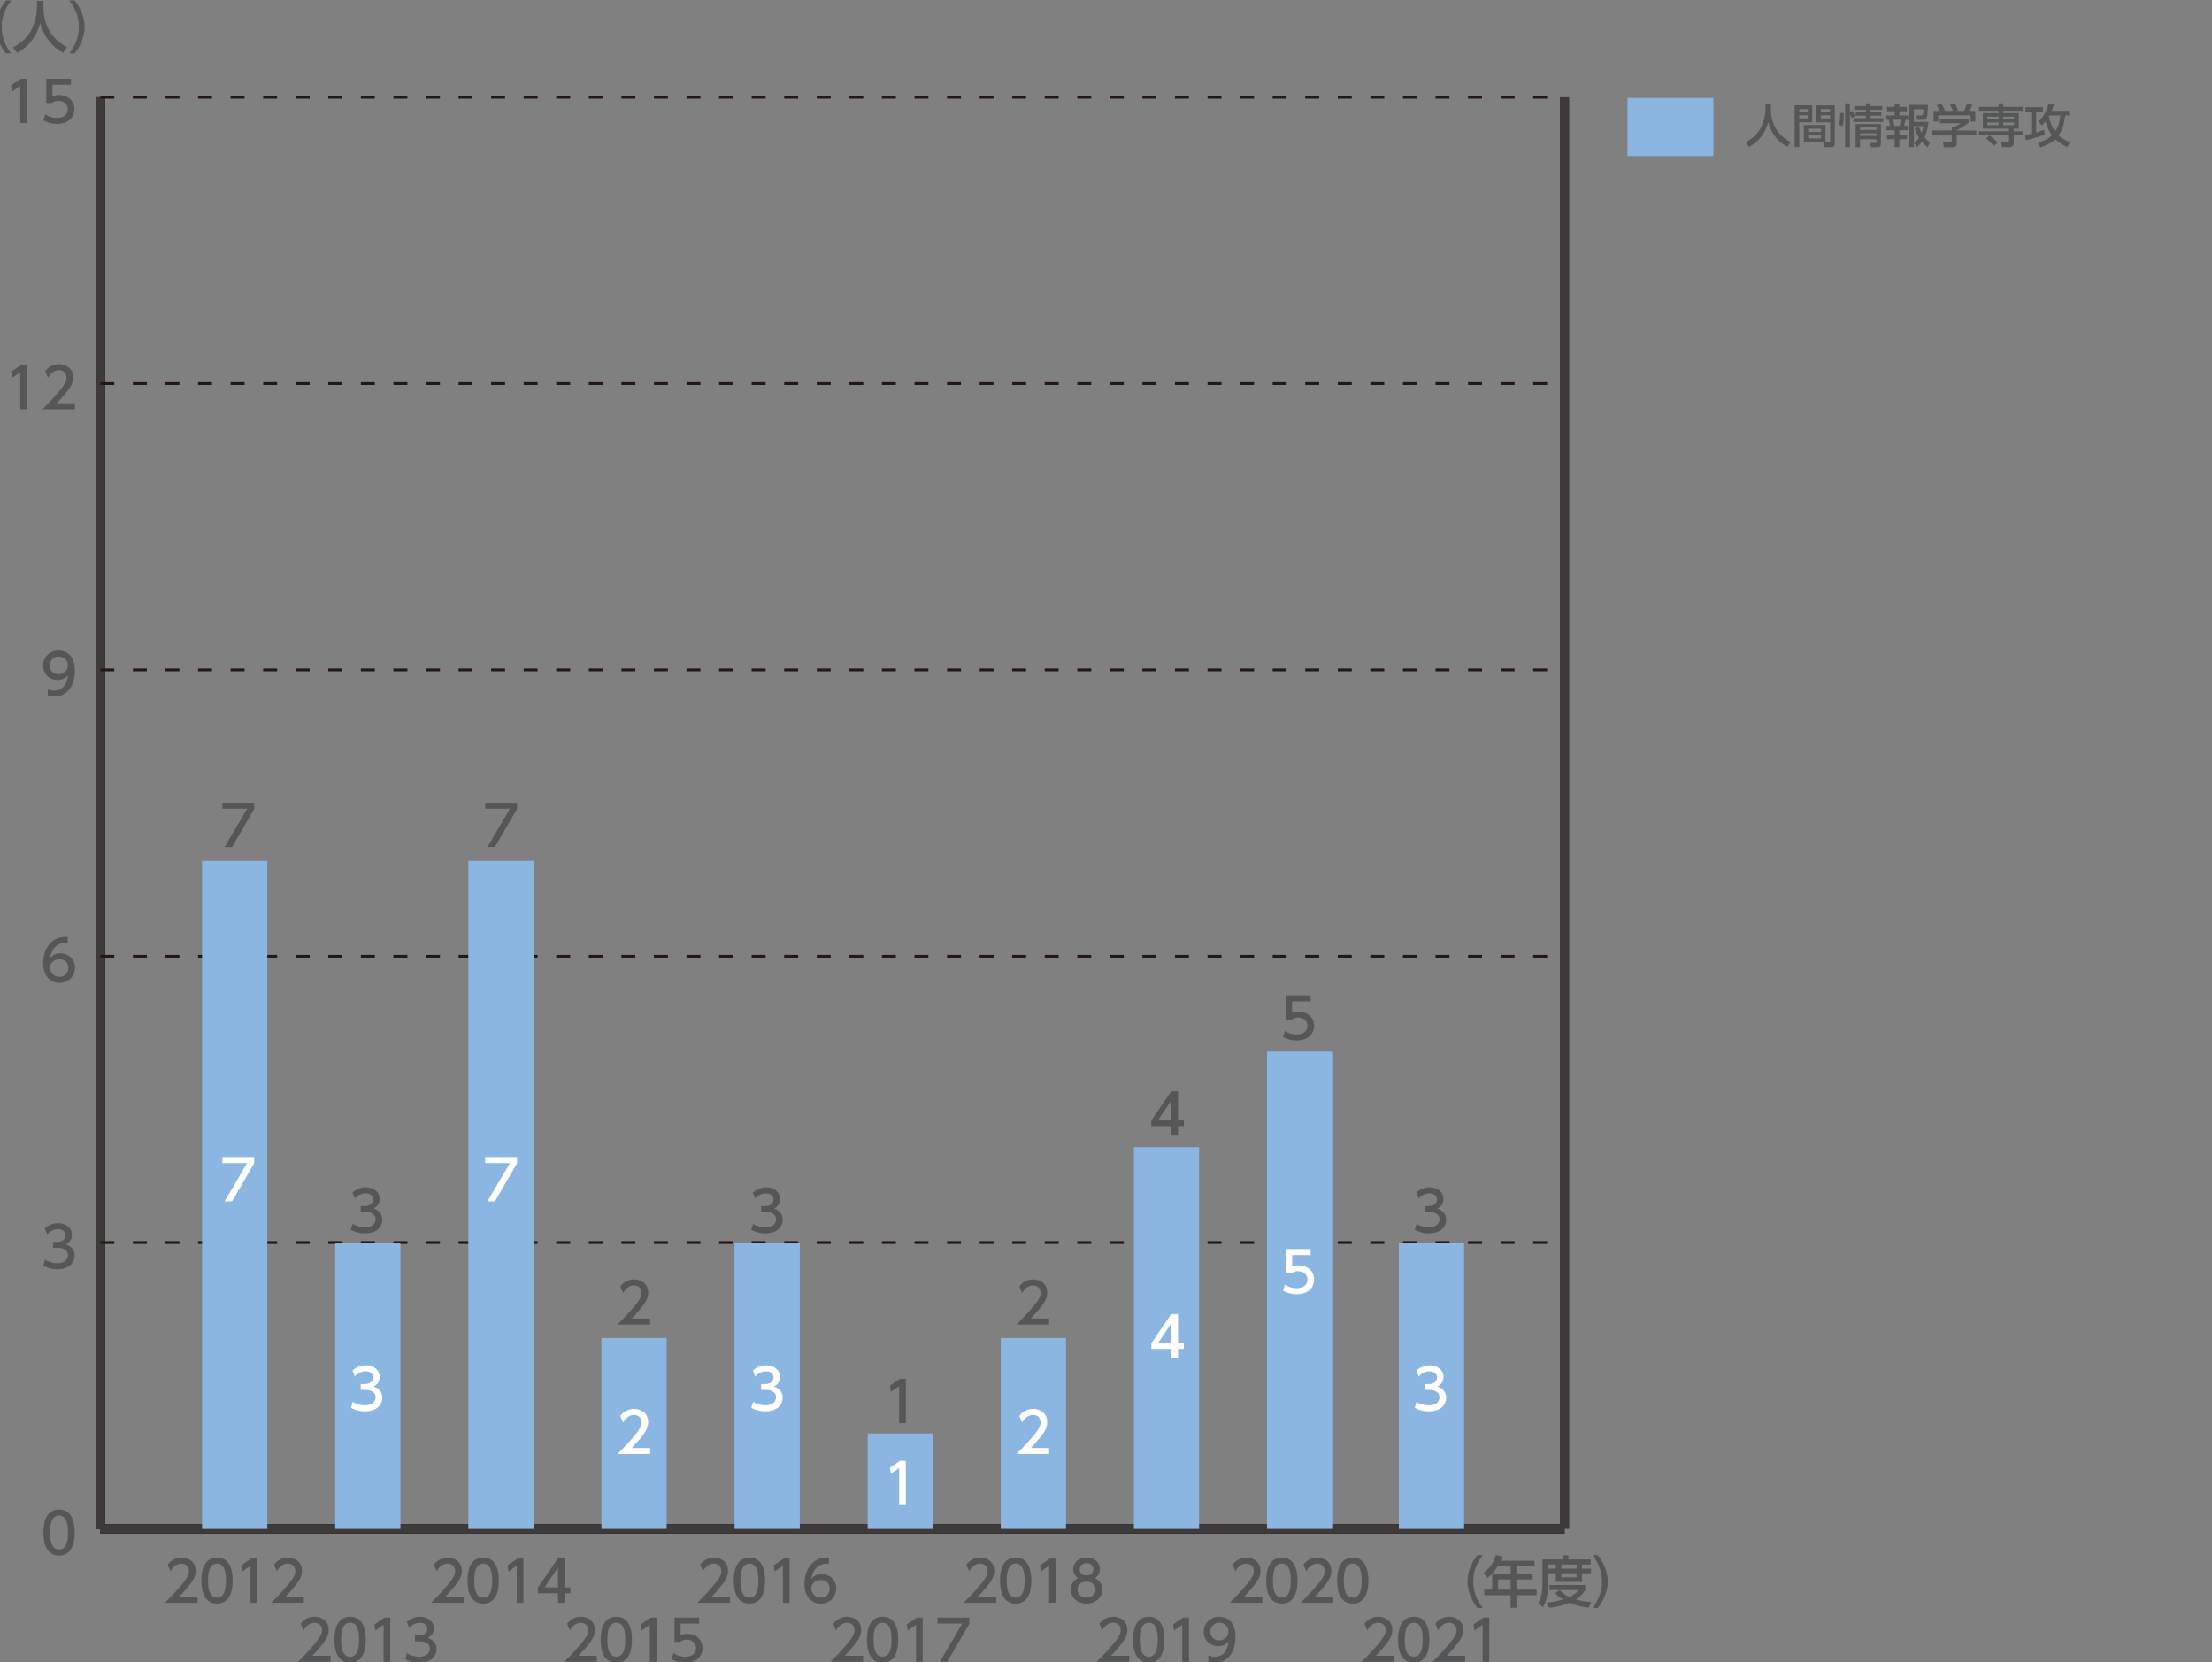 <?xml version="1.0" encoding="utf-8"?>
<!-- Generator: Adobe Illustrator 26.2.1, SVG Export Plug-In . SVG Version: 6.00 Build 0)  -->
<svg version="1.1" id="レイヤー_1" xmlns="http://www.w3.org/2000/svg" xmlns:xlink="http://www.w3.org/1999/xlink" x="0px"
	 y="0px" width="532.4px" height="400px" viewBox="0 0 532.4 400" style="enable-background:new 0 0 532.4 400;"
	 xml:space="preserve">
<rect x="0" y="0" width="532.4" height="400" fill="#808080" stroke="none"/>
<style type="text/css">
	.st0{fill:none;stroke:#000000;stroke-width:2.239;stroke-miterlimit:10;}
	.st1{fill:none;stroke:#3E3A39;stroke-width:2.239;stroke-miterlimit:10;}
	.st2{fill:#555657;}
	.st3{fill:none;stroke:#231815;stroke-width:0.672;stroke-miterlimit:10;stroke-dasharray:3.359,4.479;}
	.st4{fill:#8BB6E1;}
	.st5{fill:#FFFFFF;}
</style>
<g>
	<line class="st0" x1="24.15" y1="367.9" x2="376.57" y2="367.9"/>
	<g>
		<g>
			<line class="st0" x1="24.15" y1="367.9" x2="24.15" y2="23.4"/>
			<line class="st1" x1="376.57" y1="367.9" x2="376.57" y2="23.4"/>
		</g>
	</g>
</g>
<g>
	<g>
		<g>
			<path class="st2" d="M10.45,368.77c0-1.03,0-5.53,3.76-5.53c3.76,0,3.76,4.51,3.76,5.53c0,1.03,0,5.55-3.76,5.55
				C10.45,374.32,10.45,369.8,10.45,368.77z M16.37,368.77c0-2.05-0.39-4.08-2.16-4.08c-1.77,0-2.16,2.04-2.16,4.08
				c0,2.16,0.44,4.1,2.16,4.1C15.98,372.86,16.37,370.8,16.37,368.77z"/>
		</g>
		<g>
			<path class="st2" d="M10.84,303.12c0.86,0.58,1.89,0.85,2.93,0.85c1.91,0,2.59-1.05,2.59-1.96c0-0.94-0.78-1.75-2.54-1.75h-1.06
				v-1.4h1.02c1.45,0,1.97-0.87,1.97-1.58c0-1.02-0.9-1.49-1.77-1.49c-1.01,0-1.95,0.48-2.62,1.24l-0.58-1.44
				c1.02-0.9,2.19-1.25,3.21-1.25c1.76,0,3.32,1.03,3.32,2.83c0,1.5-1.06,2.06-1.45,2.26c0.55,0.22,2.1,0.81,2.1,2.73
				c0,1.44-1.07,3.26-4.19,3.26c-1.4,0-2.43-0.34-3.38-0.85L10.84,303.12z"/>
		</g>
		<g>
			<path class="st2" d="M16.28,226.91c-0.31-0.01-0.34-0.03-0.47-0.03c-2.26,0-3.37,1.57-3.8,3.65c0.54-0.59,1.34-1.14,2.55-1.14
				c1.79,0,3.48,1.32,3.48,3.48c0,2.12-1.65,3.64-3.69,3.64c-1.71,0-3.96-1.09-3.96-4.81c0-2.94,1.64-6.27,5.36-6.27
				c0.19,0,0.31,0,0.54,0.03V226.91z M14.34,230.82c-1.03,0-2.31,0.66-2.31,2c0,1.11,0.87,2.24,2.27,2.24
				c1.38,0,2.14-1.02,2.14-2.12C16.44,231.06,14.92,230.82,14.34,230.82z"/>
		</g>
		<g>
			<path class="st2" d="M11.5,165.87c0.48,0.2,0.97,0.3,1.49,0.3c2.19,0,3.14-1.61,3.41-3.67c-0.38,0.39-1.1,1.14-2.55,1.14
				c-1.84,0-3.47-1.33-3.47-3.45c0-2.07,1.57-3.65,3.72-3.65c1.17,0,3.92,0.51,3.92,4.86c0,3.65-1.85,6.22-4.98,6.22
				c-0.86,0-1.32-0.17-1.54-0.27V165.87z M14.08,162.23c1.18,0,2.27-0.83,2.27-2.1c0-1.14-0.86-2.15-2.22-2.15
				c-1.49,0-2.15,1.21-2.15,2.15C11.98,161.58,13.04,162.23,14.08,162.23z"/>
		</g>
		<g>
			<path class="st2" d="M5.07,87.85h1.41V98.5H4.87v-8.91l-1.99,1.37l-0.22-1.49L5.07,87.85z"/>
			<path class="st2" d="M18.05,97.05v1.45h-7.84c1.17-1.17,2.4-2.43,3.77-4.04c1.63-1.91,2.01-2.7,2.01-3.6
				c0-1.05-0.73-1.77-1.81-1.77c-1.58,0-2.38,1.41-2.63,1.84l-0.67-1.6c0.83-1.1,1.96-1.69,3.34-1.69c1.52,0,3.37,0.87,3.37,3.18
				c0,1.52-0.63,2.69-3.95,6.23H18.05z"/>
		</g>
		<g>
			<path class="st2" d="M5.07,18.95h1.41V29.6H4.87v-8.91l-1.99,1.37l-0.22-1.49L5.07,18.95z"/>
			<path class="st2" d="M17.07,20.4h-4.45v2.73c0.34-0.12,0.77-0.27,1.53-0.27c2.28,0,3.76,1.52,3.76,3.42
				c0,1.68-1.21,3.53-4.2,3.53c-1.18,0-2.22-0.27-3.26-0.83l0.44-1.46c0.86,0.58,1.77,0.85,2.81,0.85c2.06,0,2.62-1.21,2.62-2.1
				c0-1.25-1.02-2-2.27-2c-0.55,0-1.11,0.15-1.53,0.51h-1.38v-5.83h5.94V20.4z"/>
		</g>
	</g>
	<line class="st1" x1="24.15" y1="367.9" x2="24.15" y2="23.4"/>
	<g>
		<g>
			<line class="st1" x1="24.15" y1="367.9" x2="376.57" y2="367.9"/>
			<line class="st3" x1="24.15" y1="299" x2="376.57" y2="299"/>
			<line class="st3" x1="24.15" y1="230.1" x2="376.57" y2="230.1"/>
			<line class="st3" x1="24.15" y1="161.2" x2="376.57" y2="161.2"/>
			<line class="st3" x1="24.15" y1="92.3" x2="376.57" y2="92.3"/>
			<line class="st3" x1="24.15" y1="23.4" x2="376.57" y2="23.4"/>
		</g>
	</g>
</g>
<g>
	<g>
		<g>
			<rect x="48.64" y="207.14" class="st4" width="15.7" height="160.77"/>
			<rect x="80.68" y="299" class="st4" width="15.7" height="68.9"/>
			<rect x="112.72" y="207.14" class="st4" width="15.7" height="160.77"/>
			<rect x="144.76" y="321.97" class="st4" width="15.7" height="45.93"/>
			<rect x="176.8" y="299" class="st4" width="15.7" height="68.9"/>
			<rect x="208.84" y="344.94" class="st4" width="15.7" height="22.97"/>
			<rect x="240.87" y="321.97" class="st4" width="15.7" height="45.93"/>
			<rect x="272.91" y="276.04" class="st4" width="15.7" height="91.87"/>
		</g>
	</g>
</g>
<g>
	<g>
		<path class="st2" d="M271.8,398.45v1.45h-7.84c1.17-1.17,2.4-2.43,3.77-4.04c1.63-1.91,2.01-2.7,2.01-3.6
			c0-1.05-0.73-1.77-1.81-1.77c-1.58,0-2.38,1.41-2.63,1.84l-0.67-1.6c0.83-1.1,1.96-1.69,3.34-1.69c1.52,0,3.37,0.87,3.37,3.18
			c0,1.52-0.63,2.69-3.95,6.23H271.8z"/>
		<path class="st2" d="M272.73,394.57c0-1.03,0-5.53,3.76-5.53c3.76,0,3.76,4.51,3.76,5.53c0,1.03,0,5.55-3.76,5.55
			C272.73,400.12,272.73,395.61,272.73,394.57z M278.66,394.57c0-2.05-0.39-4.08-2.16-4.08c-1.77,0-2.16,2.04-2.16,4.08
			c0,2.16,0.44,4.1,2.16,4.1C278.27,398.67,278.66,396.6,278.66,394.57z"/>
		<path class="st2" d="M284.76,389.25h1.41v10.65h-1.61V391l-1.99,1.37l-0.22-1.49L284.76,389.25z"/>
		<path class="st2" d="M290.84,398.37c0.48,0.2,0.97,0.3,1.49,0.3c2.19,0,3.14-1.61,3.41-3.67c-0.38,0.39-1.1,1.14-2.55,1.14
			c-1.84,0-3.47-1.33-3.47-3.45c0-2.07,1.57-3.65,3.72-3.65c1.17,0,3.92,0.51,3.92,4.86c0,3.65-1.85,6.22-4.98,6.22
			c-0.86,0-1.32-0.17-1.54-0.27V398.37z M293.42,394.73c1.18,0,2.27-0.83,2.27-2.1c0-1.14-0.86-2.15-2.22-2.15
			c-1.49,0-2.15,1.21-2.15,2.15C291.33,394.09,292.39,394.73,293.42,394.73z"/>
	</g>
	<g>
		<path class="st2" d="M239.77,384.23v1.45h-7.84c1.17-1.17,2.4-2.43,3.77-4.04c1.63-1.91,2.01-2.7,2.01-3.6
			c0-1.05-0.73-1.77-1.81-1.77c-1.58,0-2.38,1.41-2.63,1.84l-0.67-1.6c0.83-1.1,1.96-1.69,3.34-1.69c1.52,0,3.37,0.87,3.37,3.18
			c0,1.52-0.63,2.69-3.95,6.23H239.77z"/>
		<path class="st2" d="M240.7,380.34c0-1.03,0-5.53,3.76-5.53c3.76,0,3.76,4.51,3.76,5.53c0,1.03,0,5.55-3.76,5.55
			C240.7,385.89,240.7,381.38,240.7,380.34z M246.62,380.34c0-2.05-0.39-4.08-2.16-4.08c-1.77,0-2.16,2.04-2.16,4.08
			c0,2.16,0.44,4.1,2.16,4.1C246.23,384.44,246.62,382.37,246.62,380.34z"/>
		<path class="st2" d="M252.72,375.03h1.41v10.65h-1.61v-8.9l-1.99,1.37l-0.22-1.49L252.72,375.03z"/>
		<path class="st2" d="M265.31,382.55c0,1.96-1.72,3.34-3.79,3.34s-3.79-1.38-3.79-3.34c0-1.46,0.91-2.39,1.76-2.81
			c-0.79-0.48-1.17-1.34-1.17-2.16c0-1.58,1.25-2.77,3.2-2.77c1.93,0,3.2,1.18,3.2,2.77c0,0.82-0.38,1.68-1.17,2.16
			C264.39,380.16,265.31,381.08,265.31,382.55z M263.71,382.52c0-0.78-0.54-1.91-2.19-1.91c-1.64,0-2.19,1.11-2.19,1.91
			c0,1.06,0.91,1.92,2.19,1.92C262.8,384.44,263.71,383.58,263.71,382.52z M263.17,377.64c0-0.99-0.79-1.49-1.65-1.49
			s-1.65,0.51-1.65,1.48c0,0.64,0.38,1.49,1.65,1.49C262.78,379.12,263.17,378.27,263.17,377.64z"/>
	</g>
	<g>
		<path class="st2" d="M335.58,398.45v1.45h-7.84c1.17-1.17,2.4-2.43,3.77-4.04c1.63-1.91,2.01-2.7,2.01-3.6
			c0-1.05-0.73-1.77-1.81-1.77c-1.59,0-2.38,1.41-2.63,1.84l-0.67-1.6c0.83-1.1,1.96-1.69,3.34-1.69c1.52,0,3.37,0.87,3.37,3.18
			c0,1.52-0.63,2.69-3.95,6.23H335.58z"/>
		<path class="st2" d="M336.51,394.57c0-1.03,0-5.53,3.76-5.53c3.76,0,3.76,4.51,3.76,5.53c0,1.03,0,5.55-3.76,5.55
			C336.51,400.12,336.51,395.61,336.51,394.57z M342.43,394.57c0-2.05-0.39-4.08-2.16-4.08c-1.77,0-2.16,2.04-2.16,4.08
			c0,2.16,0.44,4.1,2.16,4.1C342.04,398.67,342.43,396.6,342.43,394.57z"/>
		<path class="st2" d="M352.64,398.45v1.45h-7.84c1.17-1.17,2.4-2.43,3.77-4.04c1.63-1.91,2.01-2.7,2.01-3.6
			c0-1.05-0.73-1.77-1.81-1.77c-1.59,0-2.38,1.41-2.63,1.84l-0.67-1.6c0.83-1.1,1.96-1.69,3.34-1.69c1.52,0,3.37,0.87,3.37,3.18
			c0,1.52-0.63,2.69-3.95,6.23H352.64z"/>
		<path class="st2" d="M357.06,389.25h1.41v10.65h-1.61V391l-1.99,1.37l-0.21-1.49L357.06,389.25z"/>
	</g>
	<g>
		<path class="st2" d="M207.73,398.45v1.45h-7.84c1.17-1.17,2.4-2.43,3.77-4.04c1.63-1.91,2.01-2.7,2.01-3.6
			c0-1.05-0.73-1.77-1.81-1.77c-1.58,0-2.38,1.41-2.63,1.84l-0.67-1.6c0.83-1.1,1.96-1.69,3.34-1.69c1.52,0,3.37,0.87,3.37,3.18
			c0,1.52-0.63,2.69-3.95,6.23H207.73z"/>
		<path class="st2" d="M208.66,394.57c0-1.03,0-5.53,3.76-5.53c3.76,0,3.76,4.51,3.76,5.53c0,1.03,0,5.55-3.76,5.55
			C208.66,400.12,208.66,395.61,208.66,394.57z M214.58,394.57c0-2.05-0.39-4.08-2.16-4.08c-1.77,0-2.16,2.04-2.16,4.08
			c0,2.16,0.44,4.1,2.16,4.1C214.19,398.67,214.58,396.6,214.58,394.57z"/>
		<path class="st2" d="M220.68,389.25h1.41v10.65h-1.61V391l-1.99,1.37l-0.22-1.49L220.68,389.25z"/>
		<path class="st2" d="M233.31,389.25v1.5l-5.32,9.15h-1.79l5.4-9.2h-5.95v-1.45H233.31z"/>
	</g>
	<g>
		<path class="st2" d="M175.69,384.23v1.45h-7.84c1.17-1.17,2.4-2.43,3.77-4.04c1.63-1.91,2.01-2.7,2.01-3.6
			c0-1.05-0.73-1.77-1.81-1.77c-1.58,0-2.38,1.41-2.63,1.84l-0.67-1.6c0.83-1.1,1.96-1.69,3.34-1.69c1.52,0,3.37,0.87,3.37,3.18
			c0,1.52-0.63,2.69-3.95,6.23H175.69z"/>
		<path class="st2" d="M176.62,380.34c0-1.03,0-5.53,3.76-5.53c3.76,0,3.76,4.51,3.76,5.53c0,1.03,0,5.55-3.76,5.55
			C176.62,385.89,176.62,381.38,176.62,380.34z M182.54,380.34c0-2.05-0.39-4.08-2.16-4.08c-1.77,0-2.16,2.04-2.16,4.08
			c0,2.16,0.44,4.1,2.16,4.1C182.15,384.44,182.54,382.37,182.54,380.34z"/>
		<path class="st2" d="M188.64,375.03h1.41v10.65h-1.61v-8.9l-1.99,1.37l-0.22-1.49L188.64,375.03z"/>
		<path class="st2" d="M199.51,376.29c-0.31-0.01-0.34-0.03-0.47-0.03c-2.26,0-3.37,1.57-3.8,3.65c0.54-0.59,1.34-1.14,2.55-1.14
			c1.79,0,3.48,1.32,3.48,3.48c0,2.12-1.65,3.64-3.69,3.64c-1.71,0-3.96-1.09-3.96-4.81c0-2.94,1.64-6.27,5.36-6.27
			c0.19,0,0.31,0,0.54,0.03V376.29z M197.58,380.2c-1.03,0-2.31,0.66-2.31,2c0,1.11,0.87,2.24,2.27,2.24c1.38,0,2.14-1.02,2.14-2.12
			C199.67,380.44,198.15,380.2,197.58,380.2z"/>
	</g>
	<g>
		<path class="st2" d="M143.65,398.45v1.45h-7.84c1.17-1.17,2.4-2.43,3.77-4.04c1.63-1.91,2.01-2.7,2.01-3.6
			c0-1.05-0.73-1.77-1.81-1.77c-1.58,0-2.38,1.41-2.63,1.84l-0.67-1.6c0.83-1.1,1.96-1.69,3.34-1.69c1.52,0,3.37,0.87,3.37,3.18
			c0,1.52-0.63,2.69-3.95,6.23H143.65z"/>
		<path class="st2" d="M144.58,394.57c0-1.03,0-5.53,3.76-5.53c3.76,0,3.76,4.51,3.76,5.53c0,1.03,0,5.55-3.76,5.55
			C144.58,400.12,144.58,395.61,144.58,394.57z M150.5,394.57c0-2.05-0.39-4.08-2.16-4.08c-1.77,0-2.16,2.04-2.16,4.08
			c0,2.16,0.44,4.1,2.16,4.1C150.11,398.67,150.5,396.6,150.5,394.57z"/>
		<path class="st2" d="M156.6,389.25h1.41v10.65h-1.61V391l-1.99,1.37l-0.22-1.49L156.6,389.25z"/>
		<path class="st2" d="M168.27,390.7h-4.45v2.73c0.34-0.12,0.77-0.27,1.53-0.27c2.28,0,3.76,1.52,3.76,3.42
			c0,1.68-1.21,3.53-4.2,3.53c-1.18,0-2.22-0.27-3.26-0.83l0.44-1.46c0.86,0.58,1.77,0.85,2.81,0.85c2.06,0,2.62-1.21,2.62-2.1
			c0-1.25-1.02-2-2.27-2c-0.55,0-1.11,0.15-1.53,0.51h-1.38v-5.83h5.94V390.7z"/>
	</g>
	<g>
		<path class="st2" d="M111.61,384.23v1.45h-7.84c1.17-1.17,2.4-2.43,3.77-4.04c1.63-1.91,2.01-2.7,2.01-3.6
			c0-1.05-0.73-1.77-1.81-1.77c-1.58,0-2.38,1.41-2.63,1.84l-0.67-1.6c0.83-1.1,1.96-1.69,3.34-1.69c1.52,0,3.37,0.87,3.37,3.18
			c0,1.52-0.63,2.69-3.95,6.23H111.61z"/>
		<path class="st2" d="M112.54,380.34c0-1.03,0-5.53,3.76-5.53c3.76,0,3.76,4.51,3.76,5.53c0,1.03,0,5.55-3.76,5.55
			C112.54,385.89,112.54,381.38,112.54,380.34z M118.47,380.34c0-2.05-0.39-4.08-2.16-4.08c-1.77,0-2.16,2.04-2.16,4.08
			c0,2.16,0.44,4.1,2.16,4.1C118.08,384.44,118.47,382.37,118.47,380.34z"/>
		<path class="st2" d="M124.57,375.03h1.41v10.65h-1.61v-8.9l-1.99,1.37l-0.22-1.49L124.57,375.03z"/>
		<path class="st2" d="M134.31,385.68v-2.28h-4.84v-1.36l4.8-7.01h1.63v6.96h1.4v1.41h-1.4v2.28H134.31z M131.08,381.98h3.22v-4.78
			L131.08,381.98z"/>
	</g>
	<g>
		<path class="st2" d="M79.57,398.45v1.45h-7.84c1.17-1.17,2.4-2.43,3.77-4.04c1.63-1.91,2.01-2.7,2.01-3.6
			c0-1.05-0.73-1.77-1.81-1.77c-1.58,0-2.38,1.41-2.63,1.84l-0.67-1.6c0.83-1.1,1.96-1.69,3.34-1.69c1.52,0,3.37,0.87,3.37,3.18
			c0,1.52-0.63,2.69-3.95,6.23H79.57z"/>
		<path class="st2" d="M80.5,394.57c0-1.03,0-5.53,3.76-5.53c3.76,0,3.76,4.51,3.76,5.53c0,1.03,0,5.55-3.76,5.55
			C80.5,400.12,80.5,395.61,80.5,394.57z M86.43,394.57c0-2.05-0.39-4.08-2.16-4.08c-1.77,0-2.16,2.04-2.16,4.08
			c0,2.16,0.44,4.1,2.16,4.1C86.04,398.67,86.43,396.6,86.43,394.57z"/>
		<path class="st2" d="M92.53,389.25h1.41v10.65h-1.61V391l-1.99,1.37l-0.22-1.49L92.53,389.25z"/>
		<path class="st2" d="M97.96,397.82c0.86,0.58,1.89,0.85,2.93,0.85c1.91,0,2.59-1.05,2.59-1.96c0-0.94-0.78-1.75-2.54-1.75h-1.06
			v-1.4h1.02c1.45,0,1.97-0.87,1.97-1.58c0-1.02-0.9-1.49-1.77-1.49c-1.01,0-1.95,0.48-2.62,1.24l-0.58-1.44
			c1.02-0.9,2.19-1.25,3.21-1.25c1.76,0,3.32,1.03,3.32,2.83c0,1.5-1.06,2.06-1.45,2.26c0.55,0.22,2.1,0.81,2.1,2.73
			c0,1.44-1.07,3.26-4.19,3.26c-1.4,0-2.43-0.34-3.38-0.85L97.96,397.82z"/>
	</g>
	<g>
		<path class="st2" d="M47.54,384.23v1.45h-7.84c1.17-1.17,2.4-2.43,3.77-4.04c1.63-1.91,2.01-2.7,2.01-3.6
			c0-1.05-0.73-1.77-1.81-1.77c-1.58,0-2.38,1.41-2.63,1.84l-0.67-1.6c0.83-1.1,1.96-1.69,3.34-1.69c1.52,0,3.37,0.87,3.37,3.18
			c0,1.52-0.63,2.69-3.95,6.23H47.54z"/>
		<path class="st2" d="M48.47,380.34c0-1.03,0-5.53,3.76-5.53c3.76,0,3.76,4.51,3.76,5.53c0,1.03,0,5.55-3.76,5.55
			C48.47,385.89,48.47,381.38,48.47,380.34z M54.39,380.34c0-2.05-0.39-4.08-2.16-4.08c-1.77,0-2.16,2.04-2.16,4.08
			c0,2.16,0.44,4.1,2.16,4.1C54,384.44,54.39,382.37,54.39,380.34z"/>
		<path class="st2" d="M60.49,375.03h1.41v10.65h-1.61v-8.9l-1.99,1.37l-0.22-1.49L60.49,375.03z"/>
		<path class="st2" d="M73.13,384.23v1.45h-7.84c1.17-1.17,2.4-2.43,3.77-4.04c1.63-1.91,2.01-2.7,2.01-3.6
			c0-1.05-0.73-1.77-1.81-1.77c-1.58,0-2.38,1.41-2.63,1.84l-0.67-1.6c0.83-1.1,1.96-1.69,3.34-1.69c1.52,0,3.37,0.87,3.37,3.18
			c0,1.52-0.63,2.69-3.95,6.23H73.13z"/>
	</g>
</g>
<g>
	<g>
		<g>
			<path class="st2" d="M1.42,12.85c-2.27-2.85-2.4-5.52-2.4-6.37c0-0.85,0.13-3.52,2.4-6.37H2.7C1.26,1.94,0.4,4.16,0.4,6.48
				s0.87,4.54,2.3,6.37H1.42z"/>
			<path class="st2" d="M8.89,0.21h1.57v1.65c0,2.61,0.82,6.98,5.68,9.48l-0.93,1.37c-2.47-1.24-4.62-3.75-5.55-7.15
				c-0.83,3.22-2.85,5.76-5.52,7.15l-0.99-1.34c1.96-0.95,3.6-2.48,4.55-4.46c0.73-1.49,1.18-3.36,1.18-5V0.21z"/>
			<path class="st2" d="M16.68,12.85c1.44-1.81,2.3-4.04,2.3-6.37s-0.86-4.55-2.3-6.37h1.28c2.18,2.71,2.4,5.33,2.4,6.37
				s-0.23,3.65-2.4,6.37H16.68z"/>
		</g>
	</g>
</g>
<g>
	<g>
		<path class="st2" d="M355.61,386.94c-2.27-2.85-2.4-5.52-2.4-6.37c0-0.85,0.13-3.52,2.4-6.37h1.28c-1.44,1.83-2.3,4.04-2.3,6.37
			s0.87,4.54,2.3,6.37H355.61z"/>
		<path class="st2" d="M369.33,375.57v1.36H365v1.83h3.9v1.32H365v2.43h4.85v1.36H365v3.02h-1.41v-3.02h-6.35v-1.36h1.91v-3.75h4.45
			v-1.83h-3.12c-0.95,1.49-1.75,2.18-2.44,2.75l-0.95-1.19c1.45-1.1,2.46-2.48,2.98-4.3l1.53,0.38c-0.17,0.52-0.26,0.7-0.39,1.01
			H369.33z M363.59,380.07h-3.01v2.43h3.01V380.07z"/>
		<path class="st2" d="M371.25,375.25h4.84v-0.99h1.41v0.99h5.37v1.24h-2.1v0.99h2.18v1.1h-2.18v2.07h-6.3v-2.07h-1.85v2.44
			c0,2.05-0.28,4.2-1.28,5.75l-1.1-1.05c0.81-1.18,1.01-2.97,1.01-4.73V375.25z M375.4,382.63c0.39,0.39,1.07,1.09,2.36,1.68
			c1.42-0.68,1.88-1.29,2.18-1.69h-7.01v-1.21h8.62v1.21c-0.2,0.35-0.73,1.26-2.28,2.26c1.16,0.34,2.26,0.52,3.73,0.66l-0.62,1.33
			c-0.64-0.07-2.53-0.28-4.62-1.2c-2.04,0.89-3.82,1.11-4.92,1.22l-0.55-1.25c0.74-0.08,2.07-0.2,3.92-0.75
			c-1.24-0.75-1.71-1.29-1.92-1.55L375.4,382.63z M372.62,376.49v0.99h1.85v-0.99H372.62z M375.79,376.49v0.99h3.69v-0.99H375.79z
			 M375.79,378.58v0.99h3.69v-0.99H375.79z"/>
		<path class="st2" d="M383.29,386.94c1.44-1.81,2.3-4.04,2.3-6.37s-0.86-4.55-2.3-6.37h1.28c2.18,2.71,2.4,5.33,2.4,6.37
			c0,1.03-0.23,3.65-2.4,6.37H383.29z"/>
	</g>
</g>
<rect x="391.72" y="23.57" class="st4" width="20.68" height="13.97"/>
<g>
	<path class="st2" d="M424.93,24.92h1.31v1.38c0,2.17,0.68,5.82,4.73,7.9l-0.77,1.14c-2.06-1.03-3.85-3.12-4.62-5.95
		c-0.69,2.69-2.37,4.8-4.6,5.95l-0.83-1.12c1.63-0.79,3-2.07,3.79-3.72c0.6-1.24,0.99-2.8,0.99-4.16V24.92z"/>
	<path class="st2" d="M431.94,25.34h4.25v4.08h-3.14v5.95h-1.11V25.34z M433.05,26.26V27h2.06v-0.74H433.05z M433.05,27.76v0.74
		h2.06v-0.74H433.05z M439.36,30.07v4.15h-5.19v-4.15H439.36z M435.22,30.97v0.77h3.08v-0.77H435.22z M435.22,32.49v0.81h3.08v-0.81
		H435.22z M440.5,29.43h-3.31v-4.08h4.43v8.99c0,0.31,0,1.05-0.75,1.05h-1.71l-0.18-1.12h1.27c0.13,0,0.26-0.04,0.26-0.27V29.43z
		 M438.27,26.26V27h2.23v-0.74H438.27z M438.27,27.76v0.74h2.23v-0.74H438.27z"/>
	<path class="st2" d="M442.58,29.93c0.32-0.77,0.35-1.87,0.32-2.74h0.87c0.03,2.11-0.13,2.77-0.28,3.22L442.58,29.93z M445.61,28.4
		c-0.04-0.18-0.12-0.47-0.36-1.07v8.09h-1.16V24.88h1.16v2.09l0.67-0.28c0.2,0.41,0.39,0.9,0.51,1.34L445.61,28.4z M453.03,26.43
		h-2.81v0.6h2.61v0.83h-2.61v0.58h3.04v0.9h-7.17v-0.9h3.01v-0.58h-2.48v-0.83h2.48v-0.6h-2.8v-0.91h2.8v-0.64h1.12v0.64h2.81V26.43
		z M452.73,29.83v4.38c0,1.05-0.17,1.21-1.22,1.21h-1.19l-0.24-1.02h1.29c0.27,0,0.27-0.15,0.27-0.38v-0.5h-3.95v1.9h-1.07v-5.58
		H452.73z M447.69,30.68v0.58h3.95v-0.58H447.69z M447.69,32.08v0.6h3.95v-0.6H447.69z"/>
	<path class="st2" d="M456.04,24.9h1.12v0.82h1.82v1.04h-1.82v1.02h2.14v1.04h-0.67c-0.04,0.3-0.27,1.24-0.32,1.47h0.88v1.04h-2.03
		v1.11h1.82v1.05h-1.82v1.91h-1.12v-1.91h-1.86v-1.05h1.86v-1.11h-2.01v-1.04h0.88c-0.06-0.41-0.16-1.01-0.31-1.47h-0.67v-1.04h2.11
		v-1.02h-1.86v-1.04h1.86V24.9z M455.67,28.81c0.15,0.64,0.19,0.88,0.28,1.47h1.3c0.12-0.46,0.2-1.06,0.25-1.47H455.67z
		 M461.86,30.56c0.17,0.39,0.38,0.88,0.66,1.42c0.3-0.78,0.38-1.22,0.46-1.62h-2.32v5.04h-1.1V25.24h4.47
		c0,0.45-0.03,2.39-0.26,2.99c-0.07,0.19-0.22,0.6-0.87,0.6h-1.47l-0.19-1.04h1.16c0.37,0,0.51,0,0.57-1.49h-2.32v3.02h3.52
		c-0.08,0.68-0.26,2.41-0.95,3.74c0.38,0.42,0.74,0.77,1.33,1.24l-0.59,1.09c-0.44-0.3-0.87-0.75-1.37-1.32
		c-0.45,0.62-0.84,1-1.18,1.32l-0.68-0.95c0.34-0.28,0.72-0.59,1.18-1.32c-0.74-1.15-0.93-1.84-1.05-2.26L461.86,30.56z"/>
	<path class="st2" d="M473.83,28.59v0.93c-0.64,0.57-1.97,1.43-2.85,1.79v0.09h4.7v1.1h-4.7v2c0,0.81-0.81,0.93-0.92,0.93h-2.19
		l-0.21-1.19h1.8c0.31,0,0.31-0.16,0.31-0.36v-1.39h-4.69v-1.1h4.69v-0.87h0.49c0.38-0.12,1.15-0.44,1.66-0.88h-4.98v-1.05H473.83z
		 M466.84,26.69c-0.24-0.6-0.52-1.11-0.67-1.38l1.09-0.4c0.3,0.43,0.65,1.09,0.84,1.68l-0.26,0.1h2.24
		c-0.28-0.65-0.49-1.03-0.76-1.44l1.11-0.43c0.23,0.36,0.67,1.19,0.85,1.75l-0.37,0.12h1.81c0.13-0.26,0.3-0.59,0.74-1.83l1.29,0.38
		c-0.26,0.59-0.4,0.88-0.74,1.45h1.42v2.56h-1.13v-1.5h-7.78v1.5h-1.13v-2.56H466.84z"/>
	<path class="st2" d="M481.05,24.87h1.11v0.84h4.67v0.94h-4.67v0.58h3.74v3.73h-1.21v0.63h2.14v0.95h-2.14v1.92
		c0,0.91-0.81,0.95-0.95,0.95h-1.87l-0.3-1.15h1.76c0.2,0,0.22-0.04,0.22-0.29v-1.43h-7.23v-0.95h7.23v-0.63h-6.3v-3.73h3.81v-0.58
		h-4.73v-0.94h4.73V24.87z M479.81,35.1c-0.64-0.87-1.55-1.61-1.8-1.81l0.85-0.7c0.43,0.31,1.45,1.14,1.96,1.76L479.81,35.1z
		 M481.05,28.1h-2.72v0.65h2.72V28.1z M481.05,29.48h-2.72v0.63h2.72V29.48z M484.78,28.1h-2.63v0.65h2.63V28.1z M484.78,29.48
		h-2.63v0.63h2.63V29.48z"/>
	<path class="st2" d="M487.44,32.5c0.31-0.04,0.49-0.08,1.45-0.31v-5.27h-1.39v-1.13h4.2v1.13h-1.62v4.96
		c0.48-0.13,1.4-0.4,1.92-0.62l0.15,1.1c-1.14,0.51-3.37,1.12-4.57,1.37L487.44,32.5z M498.03,26.65v1.12h-0.95
		c-0.19,1.79-0.65,3.45-1.62,4.82c0.83,0.78,1.75,1.26,2.73,1.6l-0.56,1.19c-0.86-0.36-1.94-0.88-2.93-1.91
		c-0.68,0.67-1.71,1.4-3.63,1.99l-0.52-1.14c1.76-0.45,2.72-1.18,3.35-1.76c-0.37-0.49-1.12-1.57-1.57-3.39
		c-0.45,0.63-0.71,0.86-0.87,1.01l-0.82-0.97c1.13-0.92,2.04-2.63,2.45-4.34l1.28,0.18c-0.1,0.42-0.19,0.81-0.56,1.61H498.03z
		 M493.24,27.77c-0.02,0.04-0.07,0.12-0.1,0.17c0.26,1.37,0.74,2.63,1.52,3.73c0.32-0.48,1.03-1.57,1.24-3.89H493.24z"/>
</g>
<g>
	<g>
		<path class="st5" d="M216.61,351.52h1.41v10.65h-1.61v-8.9l-1.99,1.37l-0.22-1.49L216.61,351.52z"/>
	</g>
</g>
<g>
	<g>
		<path class="st5" d="M124.44,278.43v1.5l-5.32,9.15h-1.79l5.4-9.2h-5.95v-1.45H124.44z"/>
	</g>
</g>
<g>
	<g>
		<path class="st5" d="M61.18,278.43v1.5l-5.32,9.15h-1.79l5.4-9.2h-5.95v-1.45H61.18z"/>
	</g>
</g>
<g>
	<g>
		<path class="st5" d="M84.9,337.31c0.86,0.58,1.89,0.85,2.93,0.85c1.91,0,2.59-1.05,2.59-1.96c0-0.94-0.78-1.75-2.54-1.75h-1.06
			v-1.4h1.02c1.45,0,1.97-0.87,1.97-1.58c0-1.02-0.9-1.49-1.77-1.49c-1.01,0-1.95,0.48-2.62,1.24l-0.58-1.44
			c1.02-0.9,2.19-1.25,3.21-1.25c1.76,0,3.32,1.03,3.32,2.83c0,1.5-1.06,2.06-1.45,2.26c0.55,0.22,2.1,0.81,2.1,2.73
			c0,1.44-1.07,3.26-4.19,3.26c-1.4,0-2.43-0.34-3.38-0.85L84.9,337.31z"/>
	</g>
</g>
<g>
	<g>
		<path class="st5" d="M156.47,348.44v1.45h-7.84c1.17-1.17,2.4-2.43,3.77-4.04c1.63-1.91,2.01-2.7,2.01-3.6
			c0-1.05-0.73-1.77-1.81-1.77c-1.58,0-2.38,1.41-2.63,1.84l-0.67-1.6c0.83-1.1,1.96-1.69,3.34-1.69c1.52,0,3.37,0.87,3.37,3.18
			c0,1.52-0.63,2.69-3.95,6.23H156.47z"/>
	</g>
</g>
<g>
	<g>
		<path class="st5" d="M181.27,337.31c0.86,0.58,1.89,0.85,2.93,0.85c1.91,0,2.59-1.05,2.59-1.96c0-0.94-0.78-1.75-2.54-1.75h-1.06
			v-1.4h1.02c1.45,0,1.97-0.87,1.97-1.58c0-1.02-0.9-1.49-1.77-1.49c-1.01,0-1.95,0.48-2.62,1.24l-0.58-1.44
			c1.02-0.9,2.19-1.25,3.21-1.25c1.76,0,3.32,1.03,3.32,2.83c0,1.5-1.06,2.06-1.45,2.26c0.55,0.22,2.1,0.81,2.1,2.73
			c0,1.44-1.07,3.26-4.19,3.26c-1.4,0-2.43-0.34-3.38-0.85L181.27,337.31z"/>
	</g>
</g>
<g>
	<g>
		<path class="st5" d="M252.51,348.44v1.45h-7.84c1.17-1.17,2.4-2.43,3.77-4.04c1.63-1.91,2.01-2.7,2.01-3.6
			c0-1.05-0.73-1.77-1.81-1.77c-1.58,0-2.38,1.41-2.63,1.84l-0.67-1.6c0.83-1.1,1.96-1.69,3.34-1.69c1.52,0,3.37,0.87,3.37,3.18
			c0,1.52-0.63,2.69-3.95,6.23H252.51z"/>
	</g>
</g>
<g>
	<g>
		<path class="st5" d="M281.95,326.87v-2.28h-4.84v-1.36l4.8-7.01h1.63v6.96h1.4v1.41h-1.4v2.28H281.95z M278.73,323.18h3.22v-4.78
			L278.73,323.18z"/>
	</g>
</g>
<g>
	<g>
		<path class="st2" d="M216.61,331.79h1.41v10.65h-1.61v-8.9l-1.99,1.37l-0.22-1.49L216.61,331.79z"/>
	</g>
</g>
<g>
	<g>
		<path class="st2" d="M124.44,193.17v1.5l-5.32,9.15h-1.79l5.4-9.2h-5.95v-1.45H124.44z"/>
	</g>
</g>
<g>
	<g>
		<path class="st2" d="M61.18,193.17v1.5l-5.32,9.15h-1.79l5.4-9.2h-5.95v-1.45H61.18z"/>
	</g>
</g>
<g>
	<g>
		<path class="st2" d="M84.9,294.49c0.86,0.58,1.89,0.85,2.93,0.85c1.91,0,2.59-1.05,2.59-1.96c0-0.94-0.78-1.75-2.54-1.75h-1.06
			v-1.4h1.02c1.45,0,1.97-0.87,1.97-1.58c0-1.02-0.9-1.49-1.77-1.49c-1.01,0-1.95,0.48-2.62,1.24l-0.58-1.44
			c1.02-0.9,2.19-1.25,3.21-1.25c1.76,0,3.32,1.03,3.32,2.83c0,1.5-1.06,2.06-1.45,2.26c0.55,0.22,2.1,0.81,2.1,2.73
			c0,1.44-1.07,3.26-4.19,3.26c-1.4,0-2.43-0.34-3.38-0.85L84.9,294.49z"/>
	</g>
</g>
<rect x="336.69" y="299.01" class="st4" width="15.7" height="68.9"/>
<g>
	<g>
		<path class="st5" d="M340.96,337.32c0.86,0.58,1.89,0.85,2.93,0.85c1.91,0,2.59-1.05,2.59-1.96c0-0.94-0.78-1.75-2.54-1.75h-1.06
			v-1.4h1.02c1.45,0,1.97-0.87,1.97-1.58c0-1.02-0.9-1.49-1.77-1.49c-1.01,0-1.95,0.48-2.62,1.24l-0.58-1.44
			c1.02-0.9,2.19-1.25,3.21-1.25c1.76,0,3.32,1.03,3.32,2.83c0,1.5-1.06,2.06-1.45,2.26c0.55,0.22,2.1,0.81,2.1,2.73
			c0,1.44-1.07,3.26-4.19,3.26c-1.4,0-2.43-0.34-3.38-0.85L340.96,337.32z"/>
	</g>
</g>
<g>
	<g>
		<path class="st2" d="M340.96,294.49c0.86,0.58,1.89,0.85,2.93,0.85c1.91,0,2.59-1.05,2.59-1.96c0-0.94-0.78-1.75-2.54-1.75h-1.06
			v-1.4h1.02c1.45,0,1.97-0.87,1.97-1.58c0-1.02-0.9-1.49-1.77-1.49c-1.01,0-1.95,0.48-2.62,1.24l-0.58-1.44
			c1.02-0.9,2.19-1.25,3.21-1.25c1.76,0,3.32,1.03,3.32,2.83c0,1.5-1.06,2.06-1.45,2.26c0.55,0.22,2.1,0.81,2.1,2.73
			c0,1.44-1.07,3.26-4.19,3.26c-1.4,0-2.43-0.34-3.38-0.85L340.96,294.49z"/>
	</g>
</g>
<g>
	<path class="st2" d="M303.84,384.23v1.45h-7.84c1.17-1.17,2.4-2.43,3.77-4.04c1.63-1.91,2.01-2.7,2.01-3.6
		c0-1.05-0.73-1.77-1.81-1.77c-1.58,0-2.38,1.41-2.63,1.84l-0.67-1.6c0.83-1.1,1.96-1.69,3.34-1.69c1.52,0,3.37,0.87,3.37,3.18
		c0,1.52-0.63,2.69-3.95,6.23H303.84z"/>
	<path class="st2" d="M304.77,380.34c0-1.03,0-5.53,3.76-5.53c3.76,0,3.76,4.51,3.76,5.53c0,1.03,0,5.55-3.76,5.55
		C304.77,385.89,304.77,381.38,304.77,380.34z M310.69,380.34c0-2.05-0.39-4.08-2.16-4.08c-1.77,0-2.16,2.04-2.16,4.08
		c0,2.16,0.44,4.1,2.16,4.1C310.3,384.44,310.69,382.37,310.69,380.34z"/>
	<path class="st2" d="M320.9,384.23v1.45h-7.84c1.17-1.17,2.4-2.43,3.77-4.04c1.63-1.91,2.01-2.7,2.01-3.6
		c0-1.05-0.73-1.77-1.81-1.77c-1.59,0-2.38,1.41-2.63,1.84l-0.67-1.6c0.83-1.1,1.96-1.69,3.34-1.69c1.52,0,3.37,0.87,3.37,3.18
		c0,1.52-0.63,2.69-3.95,6.23H320.9z"/>
	<path class="st2" d="M321.83,380.34c0-1.03,0-5.53,3.76-5.53c3.76,0,3.76,4.51,3.76,5.53c0,1.03,0,5.55-3.76,5.55
		C321.83,385.89,321.83,381.38,321.83,380.34z M327.75,380.34c0-2.05-0.39-4.08-2.16-4.08c-1.77,0-2.16,2.04-2.16,4.08
		c0,2.16,0.44,4.1,2.16,4.1C327.37,384.44,327.75,382.37,327.75,380.34z"/>
</g>
<rect x="304.95" y="253.07" class="st4" width="15.7" height="114.83"/>
<g>
	<g>
		<path class="st5" d="M315.45,302.02H311v2.73c0.34-0.12,0.77-0.27,1.53-0.27c2.28,0,3.76,1.52,3.76,3.42
			c0,1.68-1.21,3.53-4.2,3.53c-1.18,0-2.22-0.27-3.26-0.83l0.44-1.46c0.86,0.58,1.77,0.85,2.81,0.85c2.06,0,2.62-1.21,2.62-2.1
			c0-1.25-1.02-2-2.27-2c-0.55,0-1.11,0.15-1.53,0.51h-1.38v-5.83h5.94V302.02z"/>
	</g>
</g>
<g>
	<g>
		<path class="st2" d="M315.45,240.96H311v2.73c0.34-0.12,0.77-0.27,1.53-0.27c2.28,0,3.76,1.52,3.76,3.42
			c0,1.68-1.21,3.53-4.2,3.53c-1.18,0-2.22-0.27-3.26-0.83l0.44-1.46c0.86,0.58,1.77,0.85,2.81,0.85c2.06,0,2.62-1.21,2.62-2.1
			c0-1.25-1.02-2-2.27-2c-0.55,0-1.11,0.15-1.53,0.51h-1.38v-5.83h5.94V240.96z"/>
	</g>
</g>
<g>
	<g>
		<path class="st2" d="M156.47,317.28v1.45h-7.84c1.17-1.17,2.4-2.43,3.77-4.04c1.63-1.91,2.01-2.7,2.01-3.6
			c0-1.05-0.73-1.77-1.81-1.77c-1.58,0-2.38,1.41-2.63,1.84l-0.67-1.6c0.83-1.1,1.96-1.69,3.34-1.69c1.52,0,3.37,0.87,3.37,3.18
			c0,1.52-0.63,2.69-3.95,6.23H156.47z"/>
	</g>
</g>
<g>
	<g>
		<path class="st2" d="M181.27,294.5c0.86,0.58,1.89,0.85,2.93,0.85c1.91,0,2.59-1.05,2.59-1.96c0-0.94-0.78-1.75-2.54-1.75h-1.06
			v-1.4h1.02c1.45,0,1.97-0.87,1.97-1.58c0-1.02-0.9-1.49-1.77-1.49c-1.01,0-1.95,0.48-2.62,1.24l-0.58-1.44
			c1.02-0.9,2.19-1.25,3.21-1.25c1.76,0,3.32,1.03,3.32,2.83c0,1.5-1.06,2.06-1.45,2.26c0.55,0.22,2.1,0.81,2.1,2.73
			c0,1.44-1.07,3.26-4.19,3.26c-1.4,0-2.43-0.34-3.38-0.85L181.27,294.5z"/>
	</g>
</g>
<g>
	<g>
		<path class="st2" d="M252.51,317.28v1.45h-7.84c1.17-1.17,2.4-2.43,3.77-4.04c1.63-1.91,2.01-2.7,2.01-3.6
			c0-1.05-0.73-1.77-1.81-1.77c-1.58,0-2.38,1.41-2.63,1.84l-0.67-1.6c0.83-1.1,1.96-1.69,3.34-1.69c1.52,0,3.37,0.87,3.37,3.18
			c0,1.52-0.63,2.69-3.95,6.23H252.51z"/>
	</g>
</g>
<g>
	<g>
		<path class="st2" d="M281.95,273.26v-2.28h-4.84v-1.36l4.8-7.01h1.63v6.96h1.4v1.41h-1.4v2.28H281.95z M278.73,269.56h3.22v-4.78
			L278.73,269.56z"/>
	</g>
</g>
</svg>

